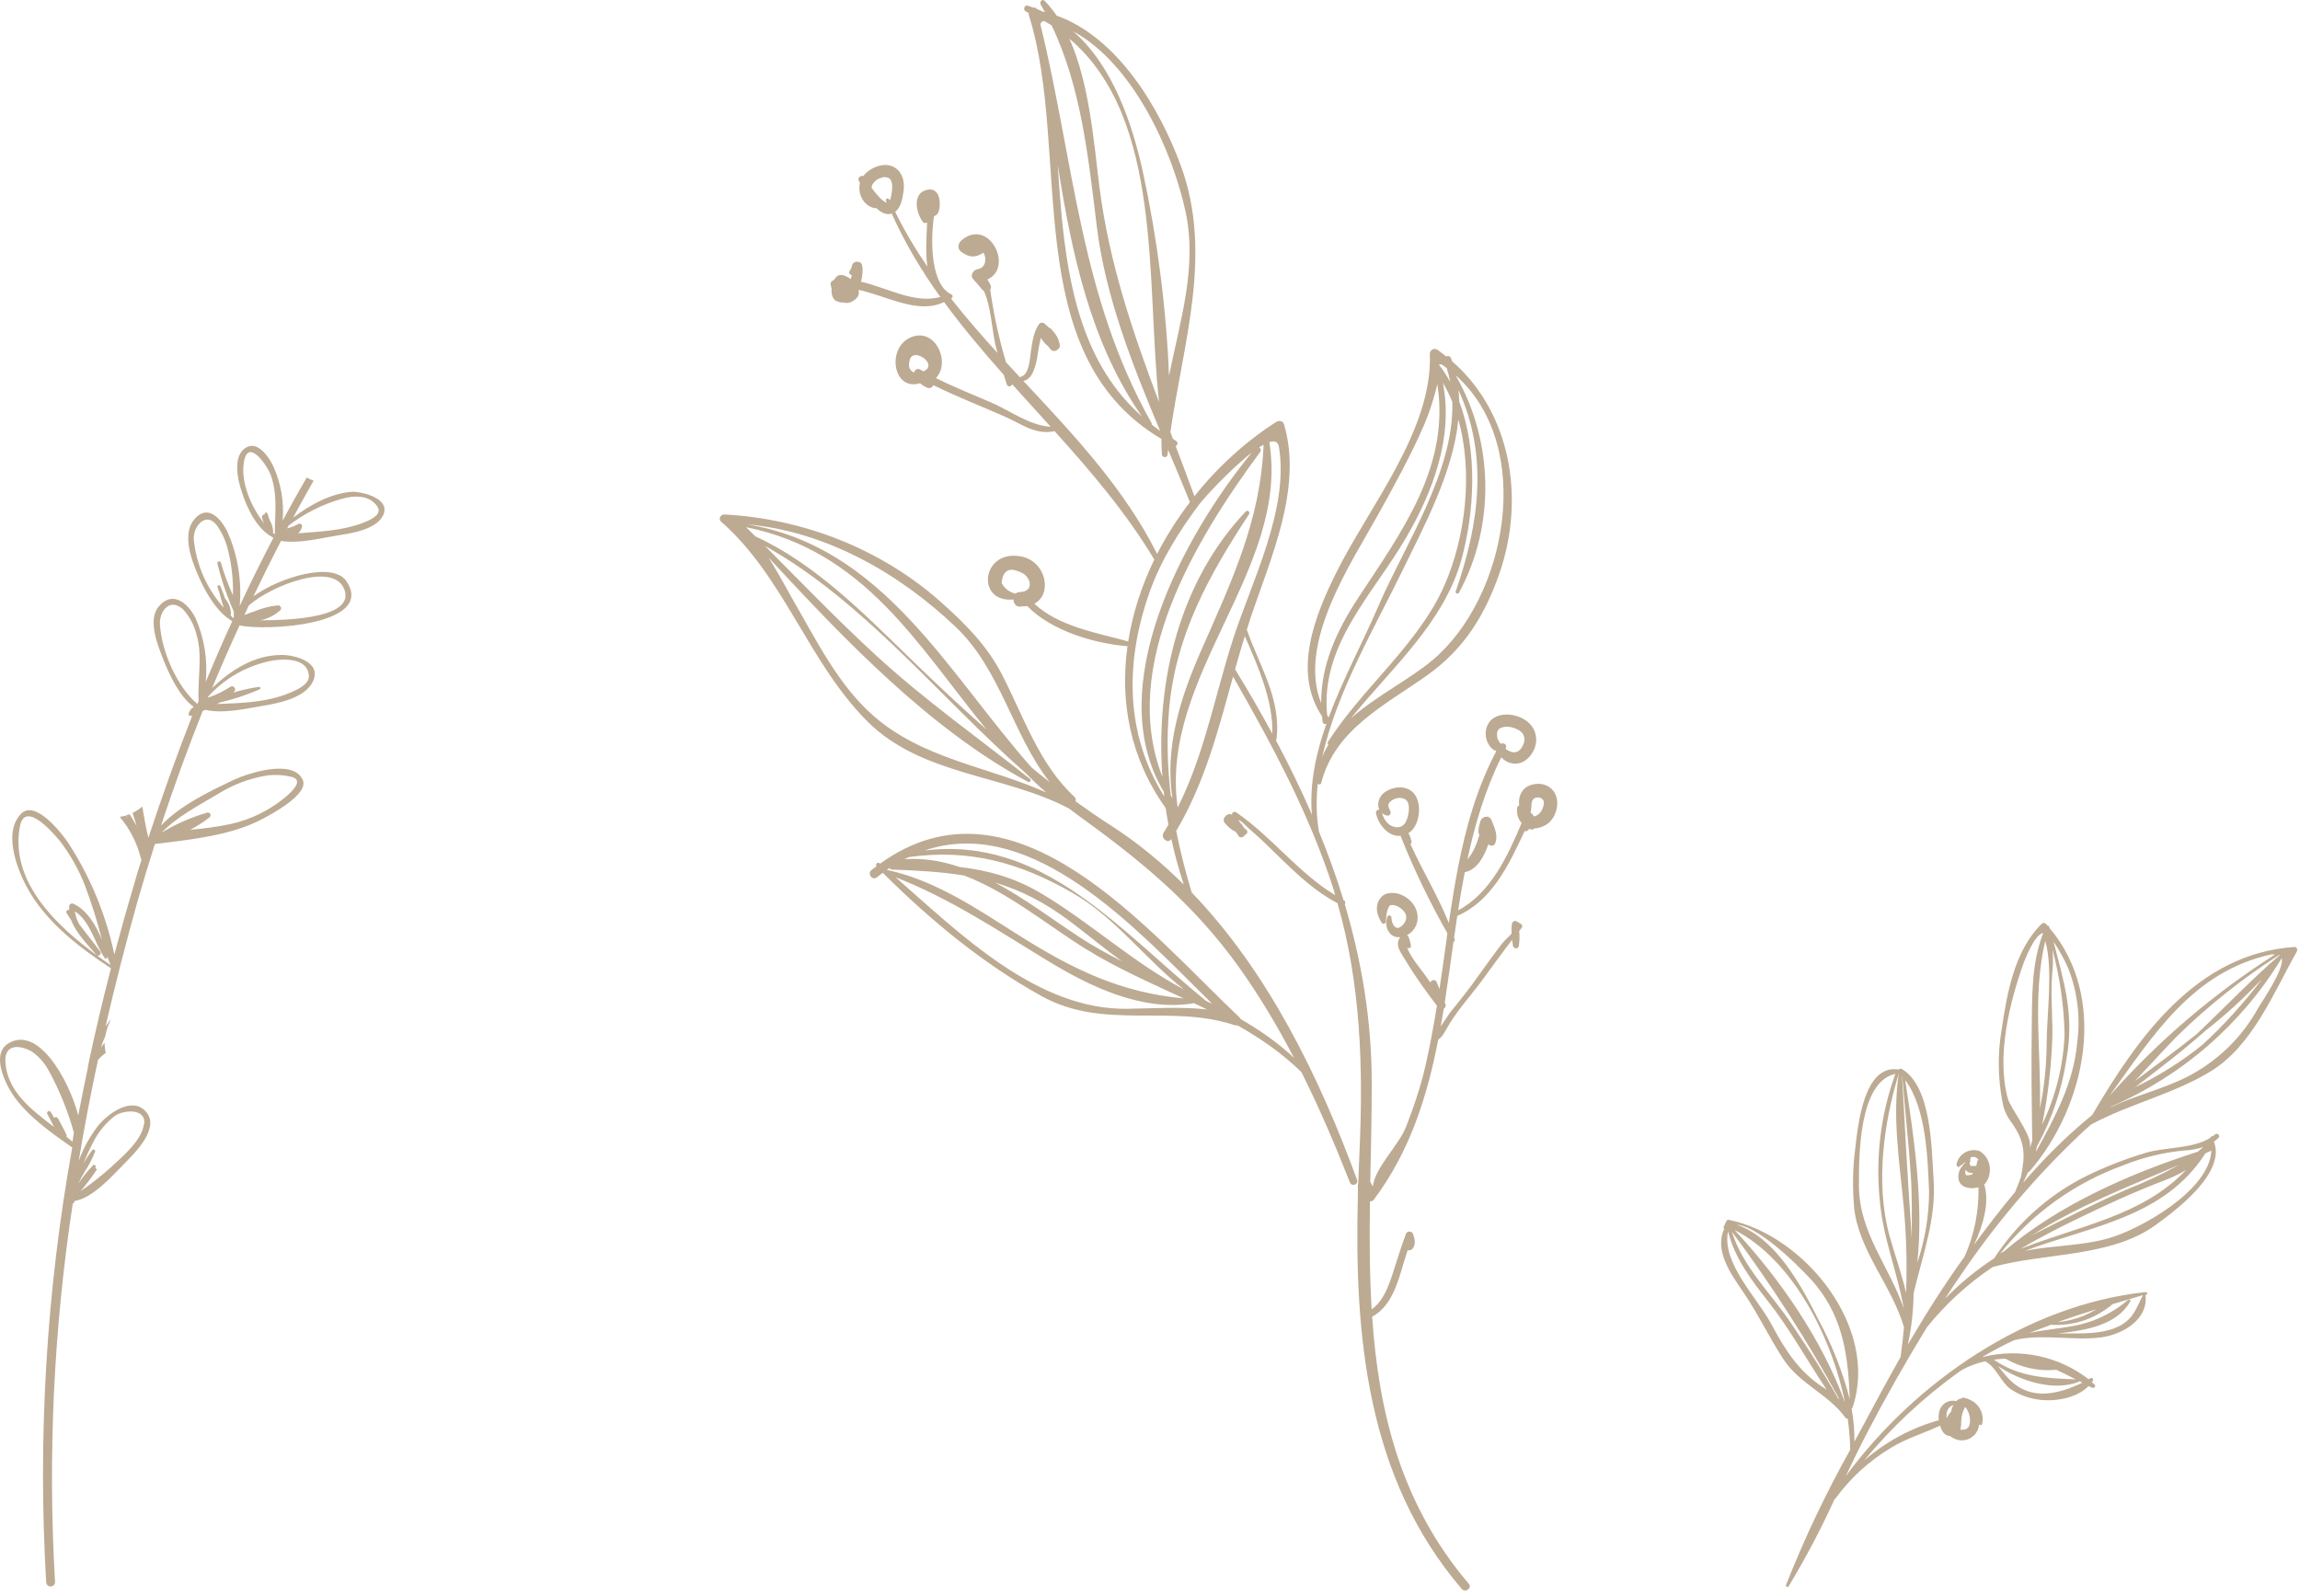 <svg width="294" height="204" viewBox="0 0 294 204" fill="none" xmlns="http://www.w3.org/2000/svg">
<path d="M267.778 177.054L267.388 176.694C267.437 176.633 267.484 176.57 267.528 176.504C267.628 176.324 267.448 176.074 267.248 176.184L266.978 176.324C265.091 174.867 262.901 173.852 260.569 173.357C258.237 172.862 255.823 172.899 253.508 173.464H253.408C254.741 172.678 256.108 171.958 257.508 171.304C257.533 171.314 257.562 171.314 257.588 171.304L258.078 171.194C261.448 170.574 265.298 171.424 268.638 170.964C271.338 170.584 274.638 168.694 274.248 165.544H274.328C274.375 165.535 274.417 165.507 274.445 165.467C274.472 165.427 274.482 165.377 274.473 165.329C274.463 165.282 274.435 165.24 274.395 165.212C274.355 165.185 274.305 165.175 274.258 165.184C259.188 166.794 244.858 176.584 235.918 188.744C236.838 186.814 237.768 184.894 238.748 183.014C241.121 178.474 243.648 174.021 246.328 169.654C248.722 166.684 251.555 164.094 254.728 161.974C261.428 160.124 269.808 160.764 275.538 156.614C278.188 154.684 284.538 149.974 282.998 145.944C283.196 145.81 283.383 145.659 283.558 145.494C283.62 145.44 283.658 145.363 283.664 145.281C283.669 145.198 283.642 145.117 283.588 145.054C283.533 144.992 283.456 144.954 283.374 144.948C283.291 144.943 283.21 144.97 283.148 145.024C283.045 145.113 282.938 145.197 282.828 145.274C282.806 145.264 282.782 145.259 282.759 145.258C282.735 145.257 282.711 145.261 282.689 145.269C282.666 145.278 282.646 145.29 282.629 145.307C282.611 145.323 282.597 145.343 282.588 145.364L282.518 145.474C280.208 146.894 276.818 146.624 274.298 147.374C271.628 148.174 269.029 149.194 266.528 150.424C261.804 152.822 257.796 156.423 254.908 160.864C252.632 162.35 250.526 164.08 248.628 166.024C249.278 165.024 249.928 164.024 250.628 163.024C255.001 156.561 260.057 150.587 265.708 145.204C266.218 144.714 266.758 144.204 267.288 143.764C272.208 141.114 277.718 139.904 282.498 137.014C287.938 133.724 290.608 126.914 293.598 121.644C293.718 121.424 293.598 121.044 293.298 121.064C280.798 121.904 273.298 132.564 267.448 142.534C266.658 143.184 265.878 143.834 265.108 144.534C262.818 146.601 260.664 148.812 258.658 151.154C258.658 151.154 258.658 151.104 258.658 151.084C258.858 150.684 259.048 150.274 259.228 149.854C259.26 149.859 259.292 149.855 259.322 149.843C259.352 149.83 259.378 149.81 259.398 149.784C266.688 141.394 269.538 127.484 261.938 118.584C261.95 118.553 261.954 118.518 261.948 118.485C261.942 118.451 261.927 118.42 261.904 118.395C261.881 118.369 261.851 118.351 261.818 118.342C261.785 118.334 261.75 118.334 261.718 118.344L261.528 118.114C261.453 118.041 261.352 118 261.248 118C261.143 118 261.042 118.041 260.968 118.114C257.438 121.604 256.528 127.114 255.828 131.834C255.347 134.795 255.388 137.817 255.948 140.764C256.094 141.726 256.475 142.636 257.058 143.414C258.988 146.054 258.848 147.784 258.328 150.474C258.088 151.124 257.848 151.774 257.578 152.394C255.748 154.574 254.008 156.844 252.338 159.124C253.518 156.594 254.338 153.704 253.638 151.444C254.066 150.982 254.318 150.384 254.348 149.754C254.397 149.25 254.305 148.742 254.083 148.286C253.86 147.831 253.516 147.446 253.088 147.174C252.78 147.061 252.452 147.016 252.126 147.042C251.799 147.068 251.482 147.165 251.197 147.326C250.912 147.487 250.665 147.707 250.473 147.973C250.281 148.239 250.15 148.543 250.088 148.864C250.088 149.044 250.228 149.264 250.418 149.154C250.689 148.97 250.95 148.77 251.198 148.554V148.624C251.025 148.804 250.868 148.998 250.728 149.204C250.538 149.457 250.411 149.751 250.358 150.062C250.304 150.373 250.324 150.693 250.418 150.994C250.728 151.814 251.758 151.994 252.508 151.864C252.641 151.85 252.772 151.82 252.898 151.774C252.974 154.826 252.369 157.856 251.128 160.644L250.988 160.834C248.428 164.394 246.088 168.104 243.878 171.894C244.336 169.74 244.581 167.546 244.608 165.344C245.738 160.494 247.538 155.854 247.158 150.664C246.888 146.884 246.938 138.934 243.108 136.664C243.043 136.63 242.968 136.618 242.896 136.631C242.823 136.643 242.757 136.68 242.708 136.734C238.238 135.984 237.498 143.884 237.158 146.734C236.834 149.241 236.781 151.776 236.998 154.294C237.518 159.814 241.868 164.404 243.378 169.684C243.258 170.934 243.128 172.194 242.948 173.474C241.258 176.474 239.628 179.474 238.038 182.474L237.038 184.304C237.059 182.879 236.938 181.456 236.678 180.054C236.705 180.051 236.731 180.04 236.753 180.023C236.774 180.005 236.79 179.981 236.798 179.954C240.268 169.754 230.698 157.954 221.028 155.954C220.951 155.932 220.868 155.941 220.797 155.978C220.726 156.015 220.673 156.078 220.648 156.154L220.528 156.424L220.308 156.904C220.302 156.924 220.3 156.945 220.302 156.965C220.304 156.986 220.311 157.005 220.321 157.023C220.332 157.041 220.345 157.057 220.362 157.069C220.379 157.081 220.397 157.09 220.418 157.094C219.068 159.864 221.288 162.914 222.868 165.234C224.738 167.974 226.128 170.944 227.938 173.724C230.058 176.964 233.658 178.174 235.878 181.224C235.909 181.272 235.956 181.309 236.01 181.328C236.063 181.348 236.122 181.35 236.178 181.334C236.373 182.659 236.483 183.995 236.508 185.334C233.389 190.909 230.647 196.685 228.298 202.624C228.285 202.668 228.288 202.715 228.306 202.756C228.325 202.798 228.358 202.831 228.399 202.851C228.44 202.87 228.487 202.874 228.53 202.862C228.574 202.85 228.612 202.822 228.638 202.784C230.819 199.177 232.786 195.444 234.528 191.604V191.604C234.552 191.605 234.576 191.599 234.598 191.587C234.619 191.574 234.636 191.556 234.648 191.534C236.542 188.94 238.94 186.753 241.698 185.104C243.698 183.864 245.978 183.214 247.998 182.254C248.198 182.974 248.608 183.604 249.268 183.574C249.47 183.757 249.709 183.897 249.968 183.984C250.279 184.107 250.613 184.158 250.947 184.132C251.28 184.107 251.604 184.006 251.892 183.838C252.181 183.669 252.428 183.437 252.614 183.16C252.801 182.882 252.921 182.566 252.968 182.234C252.968 182.234 252.968 182.124 252.968 182.064C252.968 182.004 252.968 182.064 252.968 182.064C252.983 182.103 253.01 182.137 253.045 182.16C253.08 182.184 253.121 182.196 253.163 182.196C253.205 182.196 253.246 182.184 253.28 182.16C253.315 182.137 253.342 182.103 253.358 182.064C253.515 181.428 253.434 180.757 253.13 180.176C252.826 179.596 252.32 179.147 251.708 178.914C251.576 178.827 251.425 178.772 251.268 178.754C251.164 178.717 251.057 178.69 250.948 178.674C250.912 178.666 250.874 178.671 250.842 178.688C250.809 178.704 250.783 178.731 250.768 178.764C250.576 178.8 250.393 178.871 250.228 178.974L250.068 179.124C249.836 179.065 249.594 179.053 249.357 179.09C249.121 179.126 248.894 179.21 248.69 179.336C248.487 179.462 248.311 179.628 248.173 179.823C248.035 180.019 247.938 180.24 247.888 180.474C247.798 180.831 247.778 181.201 247.828 181.564C244.301 182.554 241.038 184.317 238.278 186.724C241.779 182.479 245.812 178.701 250.278 175.484C250.438 175.364 250.618 175.254 250.788 175.134C251.712 174.634 252.702 174.264 253.728 174.034C255.158 174.694 255.728 176.664 256.968 177.554C257.982 178.252 259.141 178.71 260.358 178.894C262.408 179.264 265.428 178.814 266.968 177.194C267.148 177.288 267.328 177.368 267.508 177.434C267.738 177.444 267.908 177.184 267.778 177.054ZM268.018 167.364C267.471 167.683 266.907 167.97 266.328 168.224C265.269 168.65 264.154 168.919 263.018 169.024C264.658 168.434 266.338 167.894 268.018 167.364ZM262.108 169.364C264.994 169.554 267.841 168.607 270.038 166.724C271.318 166.334 272.618 165.954 273.918 165.574C273.098 167.184 272.758 168.524 270.998 169.474C269.238 170.424 266.948 170.474 264.998 170.474H263.048C266.718 170.064 270.518 169.424 272.298 166.404C272.319 166.368 272.327 166.325 272.32 166.283C272.313 166.241 272.292 166.203 272.259 166.176C272.227 166.148 272.186 166.133 272.144 166.133C272.101 166.133 272.06 166.147 272.028 166.174C269.929 167.981 267.365 169.163 264.628 169.584C262.858 169.884 261.098 170.044 259.358 170.424C260.288 170.064 261.198 169.724 262.108 169.384V169.364ZM258.338 159.614C260.608 158.284 262.978 157.064 265.398 155.884C269.118 154.064 272.858 152.364 276.718 150.884C277.661 150.529 278.571 150.09 279.438 149.574C273.878 155.424 266.008 156.634 258.338 159.634V159.614ZM259.518 158.064C265.518 154.174 272.008 151.744 278.518 148.924C276.37 150.118 274.145 151.167 271.858 152.064C267.938 153.764 264.108 155.714 260.288 157.634L259.518 158.064ZM281.888 147.454L282.678 147.094C282.418 152.294 273.358 157.234 269.558 158.294C266.108 159.294 262.368 159.204 258.848 159.904C267.468 156.694 276.658 155.614 281.888 147.474V147.454ZM271.358 148.994C273.892 147.968 276.564 147.321 279.288 147.074C280.088 147.038 280.878 146.889 281.638 146.634C281.408 146.844 281.178 147.034 280.938 147.234C272.188 150.054 263.198 154.004 256.198 159.944L255.688 160.244C259.775 155.123 265.198 151.23 271.358 148.994V148.994ZM291.668 122.494C291.998 123.964 289.108 128.064 288.668 128.844C286.592 132.621 283.433 135.689 279.598 137.654C276.398 139.274 272.918 140.054 269.748 141.564L269.918 141.434C278.929 137.54 286.51 130.948 291.618 122.564L291.668 122.494ZM272.928 138.994C275.978 136.634 279.068 134.314 281.928 131.754C284.51 129.736 286.931 127.52 289.168 125.124C286.893 128.164 284.342 130.986 281.548 133.554C278.893 135.693 276 137.518 272.928 138.994V138.994ZM291.418 122.094C287.728 125.264 284.328 128.874 280.788 132.204C278.218 134.284 275.548 136.204 272.898 138.204C274.698 136.304 276.458 134.344 278.268 132.484C282.27 128.569 286.663 125.074 291.378 122.054L291.418 122.094ZM290.418 122.024C290.547 122.017 290.678 122.017 290.808 122.024C282.942 127.038 275.816 133.127 269.638 140.114C275.228 132.364 280.288 124.164 290.418 121.994V122.024ZM261.618 133.394C261.599 136.189 261.311 138.975 260.758 141.714C260.938 134.584 259.758 127.364 261.438 120.284C262.478 123.874 261.618 129.794 261.618 133.394ZM262.358 121.394C263.308 124.932 263.828 128.572 263.908 132.234C263.747 136.236 262.77 140.163 261.038 143.774C261.73 140.363 262.155 136.902 262.308 133.424C262.468 130.484 262.088 127.594 262.308 124.654C262.438 123.576 262.455 122.486 262.358 121.404V121.394ZM259.498 146.274C259.428 144.704 256.978 141.634 256.658 140.454C255.158 135.024 256.888 128.044 258.738 122.934C258.738 123.034 259.978 119.474 261.178 119.274C259.618 123.274 259.768 127.564 259.708 131.824C259.638 136.504 259.708 141.174 259.768 145.824L259.498 146.764C259.498 146.634 259.508 146.464 259.498 146.284V146.274ZM260.368 146.574C262.305 143.057 263.592 139.219 264.168 135.244C265.168 129.734 263.808 125.444 262.488 120.374C263.235 121.47 263.874 122.636 264.398 123.854C265.568 126.861 265.954 130.117 265.518 133.314C265.068 138.454 262.658 142.854 260.248 147.254L260.368 146.574ZM251.838 148.324C251.838 148.234 251.838 148.154 251.898 148.094C251.912 148.056 251.912 148.013 251.898 147.974C252.073 147.886 252.276 147.87 252.463 147.93C252.65 147.99 252.806 148.121 252.898 148.294C252.857 148.305 252.82 148.328 252.793 148.36C252.767 148.392 252.75 148.432 252.748 148.474C252.716 148.671 252.669 148.865 252.608 149.054C252.571 149.05 252.534 149.05 252.498 149.054C252.331 149.069 252.164 149.069 251.998 149.054C251.808 149.054 251.768 148.824 251.778 148.624C251.819 148.59 251.847 148.542 251.858 148.49C251.868 148.437 251.861 148.382 251.838 148.334V148.324ZM251.658 150.234C251.458 150.234 251.338 150.304 251.268 150.174C251.183 149.962 251.183 149.726 251.268 149.514C251.265 149.541 251.265 149.568 251.268 149.594C251.379 149.729 251.523 149.832 251.686 149.893C251.849 149.954 252.025 149.972 252.198 149.944C252.157 150.009 252.12 150.076 252.088 150.144C251.942 150.17 251.799 150.203 251.658 150.244V150.234ZM246.588 152.384C246.573 155.463 246.063 158.518 245.078 161.434C245.908 153.894 244.668 145.434 243.528 138.074C246.258 141.684 246.418 148.284 246.588 152.394V152.384ZM243.158 137.614C243.498 141.854 243.978 146.084 244.258 150.334C244.428 153.014 244.378 155.704 244.378 158.394L244.318 157.394C243.848 150.774 243.498 144.184 243.128 137.574L243.158 137.614ZM242.728 137.184C241.848 142.744 242.838 148.744 243.348 154.294C243.686 157.951 243.786 161.625 243.648 165.294C243.078 162.784 242.158 160.294 241.488 157.844C239.748 151.364 240.758 143.614 242.698 137.324C242.707 137.288 242.707 137.25 242.698 137.214L242.728 137.184ZM237.618 151.684C237.618 147.994 237.538 138.314 242.278 137.284C240.418 142.424 239.734 147.916 240.278 153.354C240.658 158.174 242.528 162.604 243.358 167.294C241.558 161.994 237.678 157.644 237.618 151.694V151.684ZM233.048 177.364C229.938 175.364 228.108 172.464 226.428 169.284C224.608 165.874 220.058 161.484 220.888 157.414C221.738 160.794 223.748 163.484 225.888 166.214C228.768 169.834 230.958 173.874 233.508 177.684C233.418 177.584 233.228 177.484 233.048 177.374V177.364ZM234.928 178.724C233.108 175.494 231.098 172.344 229.018 169.274C226.348 165.274 222.818 162.054 221.368 157.444C226.454 164.27 231.055 171.444 235.138 178.914L234.928 178.724ZM221.718 157.244C228.958 160.914 234.078 170.604 235.838 179.314C232.928 171.314 227.518 163.454 221.718 157.244ZM232.508 168.824C230.258 164.364 227.048 158.324 222.008 156.564C225.228 156.864 231.088 163.014 232.158 164.334C235.678 168.694 236.258 173.594 236.448 178.874C235.537 175.38 234.215 172.006 232.508 168.824V168.824ZM251.238 179.914L251.288 179.974L251.408 180.134C251.498 180.293 251.578 180.456 251.648 180.624C251.762 180.945 251.82 181.284 251.818 181.624C251.818 182.354 251.548 182.814 250.768 182.784H250.588C250.67 182.414 250.707 182.034 250.698 181.654C250.711 181.048 250.873 180.454 251.168 179.924C251.168 179.924 251.168 179.924 251.168 179.864L251.238 179.914ZM249.708 179.614C249.549 179.869 249.45 180.156 249.418 180.454C249.194 180.679 249.015 180.944 248.888 181.234H248.818C248.808 181.101 248.808 180.968 248.818 180.834C248.816 180.563 248.901 180.297 249.062 180.078C249.222 179.858 249.448 179.696 249.708 179.614V179.614ZM256.348 173.694C258.298 174.827 260.551 175.327 262.798 175.124C262.82 175.133 262.845 175.133 262.868 175.124C263.708 175.504 264.518 175.924 265.338 176.344C261.598 176.194 258.088 176.074 254.868 173.824C255.358 173.756 255.852 173.713 256.348 173.694V173.694ZM256.988 176.484C256.378 175.894 255.908 175.224 255.408 174.654C258.288 176.564 262.498 177.914 265.718 176.654C265.735 176.646 265.751 176.633 265.763 176.617C265.775 176.602 265.783 176.584 265.788 176.564L266.188 176.764C263.218 178.184 259.738 179.134 256.988 176.484V176.484Z" fill="#BCAA92"/>
<path d="M183.061 84.439C180.134 86.879 175.852 89.012 172.672 91.839C177.881 85.399 184.601 79.588 186.825 71.479C188.481 65.441 188.906 57.596 186.522 51.323C186.514 50.839 186.478 50.359 186.432 49.88C190.261 58.163 189.101 66.948 186.085 75.579C185.989 75.853 186.354 76.025 186.496 75.767C191.136 67.247 190.937 56.524 186.168 48.167C186.158 48.125 186.156 48.087 186.148 48.045C196.286 57.135 192.586 76.495 183.061 84.439ZM169.8 95.197C169.496 95.712 169.218 96.241 169.009 96.807C170.84 88.463 175.87 79.955 179.242 73.005C181.949 67.425 185.756 60.424 186.414 53.648C188.345 60.508 187.284 68.76 184.669 74.756C181.352 82.367 174.178 87.891 169.753 94.84C169.67 94.972 169.714 95.108 169.8 95.197ZM176.19 65.732C178.278 61.963 180.362 58.204 182.069 54.245C182.736 52.696 183.23 51.093 183.648 49.464C183.681 49.335 183.704 49.193 183.721 49.049C185.4 59.657 179.145 68.015 173.573 76.497C170.857 80.637 168.837 85.041 168.882 89.895C165.81 82.211 172.657 72.105 176.19 65.732ZM184.437 48.927C184.892 49.708 185.3 50.523 185.644 51.373C185.926 60.273 179.448 69.875 176.201 77.473C174.278 81.972 171.669 86.775 169.834 91.729C169.768 91.627 169.71 91.52 169.645 91.417C168.769 82.42 175.437 76.083 179.684 68.825C183.182 62.847 185.8 55.845 184.437 48.927ZM184.485 46.72C184.64 46.828 184.781 46.944 184.932 47.055C185.121 47.644 185.265 48.239 185.38 48.837C184.953 48.065 184.48 47.328 183.942 46.637C184.046 46.532 184.212 46.532 184.485 46.72ZM178.03 105.649C177.28 105.369 176.877 104.672 176.653 103.945C176.83 104.089 177.041 104.211 177.325 104.268C177.6 104.323 177.85 104.028 177.742 103.767C177.496 103.172 177.241 102.845 177.813 102.395C178.301 102.007 179.024 101.867 179.585 102.164C180.478 102.635 180.018 104.611 179.628 105.201C179.256 105.765 178.641 105.876 178.03 105.649ZM191.364 93.724C191.397 93.369 191.584 93.191 191.758 93.097C192.452 92.737 193.385 92.923 194.121 93.333C194.898 93.769 195.054 94.519 194.646 95.341C194.09 96.469 193.184 96.311 192.44 95.72C192.453 95.695 192.464 95.668 192.477 95.643C192.709 95.209 192.174 94.892 191.829 95.093C191.664 94.883 191.524 94.657 191.418 94.435C191.376 94.2 191.342 93.963 191.364 93.724ZM195.785 102.66C195.821 102.359 195.966 102.177 196.069 102.097C196.336 101.888 196.821 101.908 197.058 102.076C197.208 102.181 197.304 102.331 197.326 102.443C197.4 102.827 197.262 103.197 197.082 103.575C196.894 103.969 196.488 104.299 196.045 104.383L195.998 104.26C195.938 104.103 195.797 103.977 195.637 103.905C195.74 103.499 195.737 103.077 195.785 102.66ZM157.874 85.565C158.268 84.149 158.685 82.733 159.118 81.32C160.798 85.157 162.774 89.623 162.632 93.803C161.129 91.024 159.545 88.276 157.874 85.565ZM156.71 84.679C156.708 84.688 156.705 84.696 156.704 84.707C154.865 91.037 153.501 97.337 150.537 103.235C148.136 86.464 164.894 72.82 162.25 56.52C162.906 56.313 163.369 56.441 163.481 57.116C164.797 65.064 160.028 74.279 157.641 81.633C157.313 82.648 157.005 83.664 156.71 84.679ZM149.657 101.673C149.232 98.091 149.116 94.46 149.438 90.705C150.256 81.215 154.55 73.519 159.654 65.744C159.844 65.452 159.478 65.141 159.233 65.399C150.786 74.332 147.693 87.039 148.586 99.316C143.061 85.121 152.762 69.051 161.086 57.775C161.257 57.545 161.137 57.296 160.946 57.193C161.145 57.064 161.337 56.947 161.52 56.845C161.144 66.539 157.42 74.351 153.512 83.223C150.872 89.217 148.862 95.567 149.869 102.071C149.797 101.94 149.726 101.807 149.657 101.673ZM148.824 101.829C143.801 93.821 143.775 84.579 146.984 75.597C148.421 71.575 150.738 67.892 153.282 64.489C153.846 63.735 157.274 59.973 160.009 57.868C151.254 68.52 140.788 87.897 148.765 101.225C148.786 101.425 148.8 101.628 148.824 101.829ZM148.3 55.088C147.924 54.828 147.576 54.549 147.223 54.276C147.238 54.213 147.233 54.141 147.194 54.071C138.06 37.896 137.283 20.656 132.994 3.14C133.025 2.879 133.155 2.708 133.485 2.684C133.804 2.868 134.122 3.052 134.425 3.248C138.243 11.229 139.127 20.257 140.206 28.996C141.311 37.957 144.748 46.632 148.3 55.088ZM135.65 27.033C135.47 25.047 135.335 23.059 135.207 21.071C137.005 32.505 139.442 43.887 145.965 53.235C138.588 46.716 136.572 37.069 135.65 27.033ZM136.694 4.943C148.741 15.16 146.46 36.039 148.16 51.424C144.823 42.537 141.791 33.705 140.541 23.939C139.838 18.443 139.301 10.749 136.694 4.943ZM151.541 27.036C153.082 34.143 150.828 41.069 149.433 48.045C149.078 39.34 147.914 30.421 146.126 22.157C144.741 15.753 142.243 8.44 137.199 4.013C144.838 8.167 149.845 19.227 151.541 27.036ZM154.165 127.96C143.074 118.933 133.354 106.857 118.186 108.732C130.923 104.387 143.402 116.829 152.353 125.748C153.221 126.612 154.09 127.479 154.961 128.341C154.697 128.209 154.43 128.089 154.165 127.96ZM144.126 128.967C132.627 129.139 122.869 119.515 114.483 112.153C121.441 114.861 127.475 118.899 133.85 122.787C139.317 126.119 146.001 129.363 152.58 128.255C152.586 128.252 152.589 128.244 152.597 128.241C153.168 128.513 153.742 128.776 154.309 129.053C150.93 128.672 147.561 128.917 144.126 128.967ZM113.463 111.26C113.436 111.236 113.409 111.212 113.381 111.189C113.492 111.112 113.601 111.043 113.71 110.971C113.757 111.072 113.836 111.16 113.975 111.165C117.377 111.285 120.398 111.46 123.243 111.929C128.832 114.028 133.908 118.296 138.827 121.337C142.804 123.796 147.096 125.673 151.322 127.64C143.304 126.909 137.168 123.948 130.28 119.596C125.02 116.273 119.697 112.615 113.538 111.245C113.509 111.239 113.489 111.256 113.463 111.26ZM143.398 122.883C141.561 121.955 139.767 120.971 138.071 119.861C134.627 117.608 131.035 114.883 127.215 112.837C130.418 113.791 133.506 115.315 136.814 117.813C138.957 119.429 141.124 121.243 143.398 122.883ZM116.188 109.567C123.882 108.495 130.32 110.256 137.087 114.145C142.629 117.328 146.397 122.629 151.344 126.5C144.738 122.995 139.449 117.991 133.067 114.2C129.694 112.196 126.256 111.256 122.683 110.841C120.411 110.077 118.06 109.667 115.61 109.841C115.803 109.741 115.996 109.66 116.188 109.567ZM131.867 98.127C121.047 85.9 112.954 69.931 95.512 67.033C105.622 67.945 114.991 73.305 122.212 80.195C127.942 85.66 129.444 93.963 134.192 99.997C133.403 99.392 132.642 98.751 131.867 98.127ZM111.508 91.387C107.055 87.429 104.265 81.679 101.316 76.612C100.862 75.835 99.629 73.489 98.258 71.301C108.119 81.943 118.86 93.213 131.418 99.96C131.651 100.085 131.862 99.732 131.658 99.572C125.022 94.317 118.209 89.513 111.954 83.763C107.069 79.269 102.464 74.491 97.782 69.792C110.42 76.837 120.027 89.061 130.996 98.741C131.877 99.631 132.791 100.491 133.743 101.32C126.265 97.957 117.915 97.081 111.508 91.387ZM95.367 67.393C110.611 70.471 117.338 82.565 126.104 93.267C122.771 90.321 119.524 87.267 116.31 84.144C110.399 78.4 104.16 72.049 96.546 68.565C96.153 68.173 95.759 67.784 95.367 67.393ZM130.689 75.657C130.632 75.655 130.581 75.653 130.531 75.673C130.465 75.677 130.42 75.699 130.347 75.696C130.107 75.687 129.936 75.781 129.803 75.911C129.787 75.904 129.784 75.888 129.768 75.881C129.019 75.7 128.441 75.256 128.032 74.549C128.17 72.941 128.966 72.472 130.422 73.14C131.77 73.641 132.179 75.452 130.689 75.657ZM118.041 47.477C117.883 47.388 117.718 47.312 117.561 47.219C117.25 47.035 116.899 47.32 116.854 47.629C116.27 47.367 116.063 46.887 116.254 46.183C116.512 44.153 120.117 46.587 118.041 47.477ZM113.733 25.647C113.713 25.6 113.689 25.557 113.668 25.509C113.553 25.252 113.147 25.399 113.254 25.665C113.288 25.751 113.331 25.832 113.366 25.916C112.832 25.759 112.307 25.116 111.991 24.751C111.782 24.513 111.595 24.257 111.407 24.003C111.426 23.745 111.525 23.543 111.717 23.311C111.975 22.995 112.338 22.805 112.771 22.681C113.076 22.593 113.499 22.661 113.704 22.819C113.976 23.031 114.076 23.596 114.043 24.088C114.011 24.555 113.943 25.057 113.798 25.503C113.787 25.539 113.761 25.591 113.733 25.647ZM185.605 46.173C185.56 46.053 185.532 45.928 185.484 45.808C185.369 45.516 185.076 45.465 184.85 45.563C184.501 45.284 184.156 45 183.781 44.737C183.337 44.429 182.753 44.716 182.774 45.272C183.124 54.988 175.012 64.785 170.861 73.104C168.03 78.779 165.201 85.915 169.002 91.593C169.026 91.825 169.026 92.052 169.062 92.285C169.102 92.549 169.366 92.607 169.55 92.52C168.21 96.336 167.365 100.232 167.697 104.147C166.302 100.924 164.756 97.753 163.09 94.629C163.125 94.593 163.161 94.559 163.169 94.495C163.796 89.367 160.986 85.141 159.377 80.504C159.536 80 159.684 79.493 159.853 78.991C162.421 71.344 166.546 62.375 164.125 54.229C164 53.808 163.478 53.724 163.149 53.933C159.22 56.441 155.652 59.704 152.676 63.44C151.889 61.277 151.084 59.143 150.277 57.021C150.53 56.951 150.633 56.539 150.332 56.367C150.193 56.288 150.07 56.199 149.934 56.117C149.824 55.828 149.716 55.543 149.605 55.255C151.241 43.837 155.078 32.451 150.942 21.18C148.261 13.872 142.9 4.791 135.071 2.003C134.599 1.317 134.095 0.673 133.525 0.097C133.228 -0.201 132.842 0.255 133.025 0.567C133.215 0.891 133.387 1.22 133.565 1.548C133.497 1.533 133.427 1.524 133.36 1.508C133.078 1.376 132.791 1.252 132.498 1.133C132.497 1.131 132.498 1.127 132.496 1.123C132.454 0.957 132.274 0.937 132.141 0.997C131.886 0.901 131.631 0.804 131.366 0.723C130.93 0.587 130.732 1.296 131.134 1.473C131.265 1.531 131.381 1.597 131.508 1.656C131.488 1.747 131.487 1.843 131.519 1.945C137.025 19.459 130.033 45.207 148.461 56.117C148.458 56.783 148.476 57.448 148.522 58.113C148.552 58.519 149.196 58.556 149.24 58.145C149.261 57.929 149.293 57.716 149.318 57.503C150.266 59.749 151.21 61.981 152.104 64.197C150.514 66.285 149.094 68.497 147.912 70.815C143.678 62.381 137.223 55.567 130.815 48.701C131.761 48.495 132.114 47.533 132.365 46.673C132.682 45.592 132.711 44.305 133.069 43.189C133.072 43.193 133.071 43.199 133.074 43.201C133.325 43.659 133.607 43.984 133.954 44.231C134.071 44.393 134.191 44.553 134.33 44.695C134.626 44.995 135.02 44.884 135.261 44.623C135.387 44.537 135.475 44.391 135.465 44.237C135.465 44.229 135.462 44.221 135.461 44.212C135.475 44.111 135.475 44.005 135.437 43.901C135.427 43.868 135.408 43.833 135.397 43.797C135.268 43.173 134.952 42.701 134.479 42.184C134.36 42.017 134.221 41.929 134.077 41.873C133.905 41.705 133.723 41.536 133.525 41.368C133.327 41.199 132.962 41.216 132.805 41.441C132.136 42.412 131.979 43.627 131.796 44.767C131.658 45.628 131.61 47.859 130.549 48.135C130.473 48.153 130.43 48.203 130.398 48.256C129.795 47.609 129.192 46.961 128.593 46.311C127.691 43.268 126.999 40.1 126.571 36.985C126.681 36.847 126.72 36.664 126.613 36.452C126.548 36.323 126.483 36.196 126.42 36.065C126.413 36.052 126.402 36.045 126.393 36.031C126.374 35.989 126.354 35.952 126.327 35.919C126.293 35.853 126.257 35.785 126.222 35.719C129.634 34.227 126.426 27.723 122.889 30.735C122.468 31.093 122.341 31.804 122.848 32.176C123.939 32.975 124.694 32.968 125.718 32.296C126.151 33.019 126.028 34.247 124.973 34.407C124.431 34.491 123.954 35.187 124.392 35.679C124.794 36.113 125.18 36.559 125.551 37.02C125.609 37.088 125.678 37.135 125.751 37.169C126.653 39.063 126.809 42.143 127.231 44.043C127.311 44.405 127.416 44.761 127.507 45.124C125.449 42.865 123.444 40.563 121.562 38.171C121.785 38.093 121.881 37.767 121.605 37.637C119.037 36.449 118.888 31.025 119.389 27.644C119.671 27.561 119.911 27.333 119.999 27.016C120.309 25.912 120.136 23.86 118.45 24.279C116.554 24.749 117.122 27.259 117.963 28.367C118.109 28.561 118.346 28.553 118.512 28.44C118.436 30.248 118.283 32.299 118.546 34.084C117.022 31.856 115.627 29.535 114.422 27.069C115.174 26.525 115.365 25.361 115.493 24.487C115.634 23.52 115.499 22.465 114.785 21.747C113.599 20.555 111.675 21.167 110.619 22.191C110.519 22.287 110.45 22.401 110.371 22.511C110.063 22.376 109.593 22.709 109.764 23.081C109.813 23.191 109.876 23.295 109.928 23.404C109.604 24.732 110.32 26.276 111.782 26.608C111.86 26.625 111.936 26.616 112.004 26.587C112.512 27.084 113.15 27.489 113.836 27.341C113.89 27.331 113.931 27.305 113.98 27.289C115.684 31.099 117.801 34.628 120.201 37.968C116.904 38.865 113.481 36.815 110.061 36.011C110.267 35.213 110.317 34.416 110.195 33.889C110.063 33.324 109.124 33.312 108.944 33.844C108.882 34.149 108.761 34.428 108.582 34.679C108.45 34.897 108.655 35.145 108.881 35.169C108.852 35.341 108.812 35.511 108.748 35.677C108.303 35.339 107.798 35.119 107.393 35.155C107.058 35.185 106.793 35.447 106.603 35.8C106.352 35.869 106.127 36.093 106.173 36.373C106.202 36.545 106.249 36.707 106.3 36.869C106.243 37.564 106.413 38.256 106.904 38.48C107.232 38.631 107.534 38.684 107.816 38.667C108.317 38.816 108.879 38.699 109.441 38.164C109.782 37.843 109.836 37.449 109.742 37.055C113.426 37.848 117.339 40.228 120.677 38.615C123.041 41.836 125.626 44.907 128.306 47.92C128.438 48.333 128.559 48.745 128.7 49.155C128.83 49.523 129.285 49.419 129.389 49.131C131.019 50.944 132.668 52.745 134.305 54.559C131.595 54.395 129.173 52.531 126.738 51.475C124.356 50.44 121.946 49.491 119.631 48.332C121.597 46.339 119.523 41.688 116.326 43.169C113.308 44.568 114.163 50.048 117.609 48.992C117.921 49.275 118.065 49.353 118.489 49.559C118.835 49.725 119.165 49.525 119.31 49.243C122.298 50.712 125.395 51.912 128.449 53.26C130.635 54.224 132.356 55.647 134.807 55.119C139.465 60.293 143.985 65.579 147.55 71.536C145.925 74.888 144.78 78.421 144.213 82.004C140.27 80.909 135.312 80.096 132.221 77.179C134.595 75.917 133.692 71.721 130.501 71.131C125.444 70.193 124.697 77.104 129.54 76.639C129.563 77.152 129.898 77.659 130.51 77.541C130.536 77.535 130.563 77.535 130.588 77.528C130.844 77.529 131.085 77.513 131.306 77.476C134.403 80.659 139.928 82.285 144.124 82.612C143.136 89.689 144.449 96.927 149.002 103.301C149.104 104.013 149.232 104.723 149.36 105.427C149.158 105.769 148.962 106.111 148.749 106.448C148.316 107.129 149.285 107.94 149.728 107.26C150.158 109.247 150.693 111.193 151.32 113.085C148.49 110.275 145.413 107.724 142.024 105.547C140.471 104.551 138.966 103.505 137.479 102.44C137.549 102.259 137.527 102.039 137.344 101.869C132.836 97.713 130.856 91.64 128.116 86.301C126.171 82.508 123.299 79.643 120.137 76.849C112.55 70.151 102.669 66.317 92.622 65.772C92.108 65.743 91.766 66.332 92.195 66.708C100.252 73.772 103.312 84.641 110.848 92.197C117.795 99.163 128.343 98.984 136.648 103.359C136.934 103.572 137.213 103.799 137.5 104.005C145.641 109.873 152.47 115.389 158.392 123.676C161.022 127.356 163.324 131.241 165.408 135.24C163.354 133.297 161.041 131.701 158.594 130.285C158.561 130.211 158.513 130.135 158.441 130.067C146.713 118.999 129.748 97.963 112.488 110.42C112.468 110.403 112.446 110.384 112.426 110.367C112.159 110.14 111.876 110.495 112.039 110.751C111.827 110.911 111.616 111.053 111.405 111.224C110.826 111.687 111.497 112.625 112.08 112.159C112.337 111.953 112.593 111.776 112.85 111.585C118.929 117.641 125.652 123.204 133.17 127.359C141.132 131.76 149.589 128.308 157.822 131.061C157.948 131.103 158.064 131.099 158.172 131.076C161.104 132.733 163.881 134.64 166.357 137.063C168.657 141.657 170.68 146.396 172.557 151.172C172.788 151.756 173.686 151.423 173.469 150.831C168.692 137.783 162.134 124.28 152.328 114.093C151.537 111.461 150.862 108.848 150.353 106.224C154.014 100.033 155.74 93.284 157.616 86.493C162.601 95.208 167.352 104.008 170.436 113.608C170.525 113.885 170.589 114.165 170.674 114.443C165.965 111.597 162.565 106.971 158.025 103.856C157.837 103.727 157.522 103.789 157.493 104.055C157.49 104.093 157.5 104.127 157.498 104.163C156.914 103.803 156.082 104.652 156.573 105.235C156.62 105.291 156.66 105.323 156.705 105.373L156.704 105.375L156.708 105.379C157.11 105.831 157.493 106.124 157.946 106.336C158.056 106.455 158.152 106.579 158.217 106.703C158.39 107.232 159.005 107.089 159.177 106.689C159.432 106.641 159.552 106.287 159.332 106.104C159.209 106.013 159.109 105.9 158.994 105.804C158.84 105.517 158.629 105.26 158.4 105.017C158.116 104.376 159.593 105.887 159.72 105.995C161.138 107.175 162.432 108.509 163.758 109.792C165.984 111.937 168.217 114.033 170.965 115.463C173.944 125.8 174.272 136.528 173.78 147.223C173.72 148.569 173.662 149.921 173.62 151.275C173.577 151.356 173.554 151.447 173.578 151.553L173.573 152.756C173.554 152.843 173.556 152.923 173.569 152.993C173.106 170.836 174.733 189 186.848 203.129C187.31 203.669 188.217 203.025 187.75 202.476C179.076 192.279 176.228 180.551 175.396 168.327C178.313 166.757 178.888 162.916 179.933 159.829C180.172 159.888 180.43 159.833 180.598 159.591C181.004 159.009 180.846 158.387 180.629 157.76C180.493 157.372 179.873 157.321 179.721 157.728C179.096 159.393 178.588 161.084 178.037 162.776C177.497 164.425 176.812 166.365 175.333 167.385C175.062 162.835 175.049 158.219 175.117 153.589C175.297 153.597 175.478 153.535 175.608 153.364C180.237 147.192 182.433 140.175 183.85 132.879C184.192 132.739 184.568 132.145 184.852 131.621C186.089 129.353 187.882 127.444 189.42 125.369C190.709 123.627 191.957 121.863 193.284 120.155C193.314 120.393 193.352 120.639 193.396 120.901C193.462 121.309 194.072 121.375 194.141 120.933C194.253 120.236 194.249 119.651 194.194 119.015C194.298 118.892 194.396 118.76 194.498 118.637C194.61 118.503 194.61 118.244 194.449 118.143C194.248 118.016 194.056 117.899 193.85 117.779C193.62 117.648 193.296 117.84 193.262 118.091C193.202 118.552 193.194 118.96 193.214 119.365C192.82 119.801 192.254 120.301 192.009 120.619C190.71 122.304 189.489 124.055 188.237 125.775C187.297 127.064 186.285 128.288 185.294 129.54C185.168 129.701 184.62 130.561 184.157 131.229C184.293 130.468 184.43 129.707 184.554 128.939C184.745 128.827 184.87 128.604 184.766 128.34C184.738 128.269 184.709 128.201 184.681 128.132C185.081 125.565 185.43 122.983 185.793 120.401C185.902 120.368 185.996 120.255 185.956 120.127C185.93 120.04 185.894 119.959 185.868 119.873C186 118.944 186.137 118.016 186.277 117.089C190.772 115.128 192.877 110.508 194.892 106.243C195.06 106.295 195.248 106.264 195.376 106.089C195.404 106.052 195.444 106 195.48 105.955C195.493 105.963 195.508 105.971 195.522 105.979C195.581 106.009 195.641 106.032 195.704 106.041C195.708 106.04 195.712 106.04 195.716 106.041C195.78 106.048 195.845 106.047 195.908 106.033C195.94 106.027 195.969 106.015 195.998 106.004C196.028 105.992 196.058 105.983 196.084 105.967C196.116 105.949 196.14 105.924 196.168 105.903C196.629 105.884 197.093 105.733 197.524 105.5C198.938 104.735 199.553 102.484 198.596 101.167C197.817 100.092 196.34 99.967 195.241 100.553C194.414 100.996 194.038 102.053 194.2 102.971C194.073 103.011 193.96 103.093 193.94 103.241C193.845 103.991 194.005 104.672 194.5 105.197C194.5 105.208 194.497 105.219 194.496 105.229C192.732 109.451 190.508 114.2 186.386 116.383C186.64 114.748 186.918 113.121 187.233 111.507C188.821 111.192 189.697 109.516 190.26 107.908C190.262 107.912 190.262 107.916 190.266 107.921C190.49 108.193 190.961 108.199 191.112 107.837C191.536 106.827 191.044 105.851 190.674 104.887C190.388 104.136 189.416 104.329 189.222 105.021C189.097 105.473 188.944 105.969 188.998 106.443C189.01 106.549 189.053 106.647 189.106 106.737C188.768 107.9 188.337 108.983 187.574 109.869C188.538 105.357 189.849 100.959 191.901 96.811C192.014 96.919 192.116 97.035 192.244 97.129C193.2 97.837 194.416 97.787 195.282 96.967C196.658 95.665 196.78 93.565 195.314 92.312C194.258 91.411 192.496 91.049 191.213 91.633C189.549 92.388 189.508 94.849 190.93 95.869C191.017 95.932 191.109 95.948 191.198 95.945C191.217 95.977 191.242 96.005 191.262 96.037C188.774 100.743 187.353 105.827 186.352 111.016C186.341 111.047 186.337 111.075 186.334 111.107C185.896 113.397 185.528 115.703 185.201 118.009C183.824 114.563 181.816 111.292 180.28 107.891C180.377 107.847 180.453 107.757 180.429 107.639C180.328 107.145 180.226 106.805 180.02 106.504C180.06 106.48 180.098 106.475 180.138 106.447C181.556 105.471 181.858 102.483 180.585 101.277C179.604 100.349 178.037 100.557 177.006 101.28C176.272 101.793 175.977 102.791 176.304 103.5C176.078 103.493 175.821 103.707 175.889 104.001C176.238 105.499 177.524 107.005 179.024 106.851C180.704 111.096 182.762 115.337 185.018 119.321C184.952 119.796 184.884 120.273 184.82 120.749C184.56 122.652 184.289 124.549 184.004 126.447C183.882 126.151 183.768 125.853 183.646 125.56C183.478 125.159 182.937 125.244 182.842 125.613C182.557 125.217 182.272 124.823 181.99 124.423C181.638 123.924 180.278 122.313 179.881 121.176C179.929 121.193 179.977 121.208 180.041 121.215C180.262 121.24 180.4 121.055 180.346 120.847C180.242 120.436 180.19 119.828 179.852 119.532C179.904 119.505 179.957 119.492 180.005 119.461C181.364 118.639 181.54 116.901 180.698 115.664C179.977 114.604 178.61 113.928 177.345 114.224C176.756 114.36 176.285 114.888 176.11 115.447C175.824 116.357 176.134 117.204 176.625 117.976C176.757 118.181 177.124 118.103 177.148 117.856C177.194 117.372 177.2 116.691 177.398 116.243C177.468 116.088 177.512 115.943 177.565 115.868C177.673 115.724 177.682 115.749 177.753 115.72C177.781 115.711 177.866 115.695 178.052 115.691C177.954 115.692 178.404 115.767 178.369 115.755C178.734 115.876 178.968 116.035 179.253 116.289C179.722 116.712 179.922 117.269 179.588 117.883C179.42 118.193 178.916 118.744 178.517 118.607C178.053 118.443 177.864 117.708 177.86 117.281C177.857 117.019 177.425 116.936 177.342 117.193C177.11 117.933 177.136 118.697 177.666 119.311C178.037 119.74 178.509 119.856 178.988 119.805C178.224 120.851 179.125 121.863 179.702 122.832C180.892 124.833 182.269 126.723 183.678 128.572C183.27 131.088 182.812 133.597 182.249 136.089C181.633 138.812 180.746 141.448 179.736 144.043C178.797 146.448 175.774 149.199 175.477 151.707C175.417 151.579 175.357 151.448 175.297 151.32C175.272 151.247 175.22 151.175 175.157 151.12C175.24 146.823 175.35 142.525 175.342 138.264C175.325 130.403 174.056 122.876 171.9 115.616C172.005 115.453 171.998 115.211 171.774 115.095C171.764 115.088 171.752 115.079 171.738 115.072C170.836 112.103 169.77 109.181 168.593 106.299C168.245 104.299 168.228 102.244 168.446 100.168C168.522 100.353 168.828 100.327 168.882 100.112C170.634 93.207 177.122 90.109 182.488 86.287C187.136 82.975 189.804 78.657 191.662 73.313C194.968 63.803 193.193 52.787 185.605 46.173Z" fill="#BCAA92"/>
<path d="M12.506 143.961C11.464 145.316 10.638 146.824 10.056 148.431C10.776 144.098 11.599 139.791 12.526 135.511C12.819 135.167 13.155 134.861 13.526 134.601C13.419 134.177 13.369 133.739 13.376 133.301C13.216 133.511 13.056 133.711 12.916 133.931C13.046 133.437 13.227 132.958 13.456 132.501C13.461 132.478 13.461 132.455 13.456 132.431C13.606 131.688 13.854 130.968 14.196 130.291C13.941 130.591 13.704 130.905 13.486 131.231C14.719 125.898 16.076 120.588 17.556 115.301C18.269 112.821 19.016 110.355 19.796 107.901C24.326 107.341 29.556 106.821 33.536 104.701C34.616 104.131 39.536 101.541 38.696 99.701C37.476 96.951 31.696 98.852 29.866 99.701C27.066 101.041 23.046 102.921 20.576 105.551C22.209 100.611 23.986 95.728 25.906 90.901L26.246 90.742C28.456 91.281 31.396 90.602 33.496 90.251C35.596 89.901 39.036 89.251 40.026 87.061C41.126 84.612 37.666 83.731 36.026 83.731C32.506 83.731 29.576 85.632 27.116 87.951C28.246 85.251 29.406 82.572 30.626 79.951C33.836 80.692 48.046 79.951 44.286 74.311C42.556 71.731 35.756 73.791 32.396 76.231C33.536 73.852 34.706 71.492 35.926 69.151C38.076 69.522 40.836 68.841 42.826 68.511C44.656 68.201 48.026 67.811 48.976 65.871C49.976 63.742 46.396 62.871 45.066 62.871C42.426 63.022 39.656 64.501 37.456 66.192C38.316 64.602 39.186 63.022 40.086 61.452C39.778 61.35 39.482 61.212 39.206 61.041C38.159 62.861 37.133 64.698 36.126 66.552C36.332 64.152 35.912 61.74 34.906 59.551C34.346 58.371 32.906 56.291 31.416 57.242C29.646 58.331 30.416 61.511 30.956 63.022C31.626 65.082 32.896 67.731 34.956 68.742C33.446 71.612 32.016 74.531 30.636 77.472C30.924 74.249 30.395 71.005 29.096 68.041C28.226 66.231 26.496 64.371 24.816 66.412C23.266 68.302 24.456 71.522 25.266 73.412C26.156 75.511 27.626 78.212 29.686 79.412C28.506 81.972 27.386 84.561 26.296 87.171C26.567 84.396 26.123 81.597 25.006 79.041C24.006 77.041 22.006 75.421 20.246 77.591C18.826 79.371 20.246 82.671 20.916 84.421C21.706 86.362 22.916 89.001 24.756 90.371C24.594 90.471 24.453 90.602 24.341 90.757C24.23 90.911 24.15 91.086 24.106 91.272C24.102 91.301 24.104 91.33 24.112 91.359C24.12 91.387 24.134 91.413 24.152 91.436C24.171 91.459 24.195 91.477 24.221 91.49C24.248 91.503 24.276 91.51 24.306 91.511C24.392 91.521 24.48 91.521 24.566 91.511C22.566 96.638 20.699 101.838 18.966 107.111C18.646 105.781 18.406 104.451 18.186 103.111C17.812 103.44 17.395 103.716 16.946 103.931C17.136 104.481 17.306 105.031 17.456 105.591C17.176 105.081 16.876 104.591 16.566 104.091C16.409 104.157 16.249 104.214 16.086 104.261L16.386 104.751C16.276 104.581 16.156 104.441 16.046 104.271C15.804 104.344 15.556 104.397 15.306 104.431C16.618 105.986 17.549 107.824 18.026 109.801C18.038 109.839 18.062 109.871 18.096 109.891C17.746 110.991 17.396 112.101 17.096 113.211C16.226 116.131 15.406 119.071 14.616 122.031C13.543 116.916 11.525 112.046 8.666 107.671C7.796 106.411 4.446 102.151 2.666 104.061C0.206 106.641 2.446 111.841 3.906 114.231C6.346 118.231 10.306 121.231 14.186 123.791C13.106 127.945 12.123 132.128 11.236 136.341C11.222 136.394 11.222 136.449 11.236 136.501C10.806 138.501 10.386 140.561 10.006 142.591C8.736 137.861 4.816 131.001 1.006 133.431C-1.204 134.861 0.766 138.741 1.806 140.191C3.686 142.811 6.596 144.851 9.236 146.701C5.928 165.051 4.81 183.728 5.906 202.341C5.929 202.478 6.002 202.602 6.11 202.689C6.218 202.776 6.354 202.821 6.493 202.815C6.632 202.809 6.763 202.752 6.863 202.656C6.963 202.559 7.025 202.43 7.036 202.291C6.097 186.103 6.858 169.861 9.306 153.831C9.362 153.827 9.414 153.802 9.453 153.761C9.491 153.721 9.514 153.667 9.516 153.611C9.521 153.588 9.521 153.565 9.516 153.541C11.896 153.161 14.416 150.261 16.006 148.651C17.306 147.331 20.286 144.361 18.806 142.301C16.986 139.901 13.666 142.481 12.506 143.961ZM27.866 101.501C29.806 100.284 31.973 99.474 34.236 99.121C35.215 99.013 36.206 99.07 37.166 99.291C39.066 99.671 37.076 101.381 36.666 101.751C34.608 103.52 32.145 104.753 29.496 105.341C27.783 105.694 26.049 105.941 24.306 106.081C25.172 105.63 25.995 105.102 26.766 104.501C26.833 104.456 26.882 104.389 26.904 104.311C26.925 104.234 26.919 104.151 26.885 104.077C26.852 104.004 26.793 103.945 26.72 103.911C26.647 103.877 26.564 103.87 26.486 103.891C24.435 104.485 22.472 105.346 20.646 106.451C22.626 104.401 25.516 102.901 27.866 101.501ZM36.866 67.212C38.889 65.644 41.194 64.48 43.656 63.782C45.256 63.322 47.246 63.231 48.256 64.781C48.966 65.871 47.016 66.602 46.326 66.871C43.666 67.871 40.886 67.942 38.116 68.181C38.354 67.956 38.523 67.669 38.606 67.352C38.621 67.288 38.617 67.222 38.595 67.161C38.572 67.1 38.533 67.047 38.48 67.009C38.428 66.971 38.366 66.948 38.301 66.945C38.236 66.942 38.172 66.958 38.116 66.992C37.801 67.177 37.465 67.324 37.116 67.431L36.706 67.552C36.766 67.451 36.826 67.332 36.886 67.212H36.866ZM34.866 68.091C34.904 68.039 34.921 67.975 34.916 67.912C34.882 67.409 34.728 66.922 34.466 66.492C34.376 66.222 34.296 65.951 34.196 65.681C34.096 65.412 33.866 65.501 33.846 65.681V65.742C33.792 65.744 33.74 65.757 33.692 65.781C33.644 65.805 33.601 65.839 33.567 65.88C33.533 65.922 33.508 65.97 33.494 66.022C33.48 66.074 33.477 66.128 33.486 66.181C33.557 66.442 33.658 66.694 33.786 66.931C32.066 64.781 30.786 61.651 31.156 59.212C31.626 55.791 34.156 59.502 34.606 60.721C35.536 63.312 35.116 65.722 35.136 68.322L34.866 68.091ZM31.806 77.401C34.626 74.891 42.806 71.641 44.056 75.472C45.166 78.862 37.656 79.302 33.226 79.302C34.203 79.127 35.109 78.676 35.836 78.001C35.882 77.948 35.911 77.882 35.921 77.812C35.931 77.742 35.92 77.671 35.891 77.607C35.861 77.543 35.814 77.489 35.755 77.45C35.696 77.412 35.627 77.392 35.556 77.391C34.522 77.484 33.509 77.741 32.556 78.151C32.108 78.287 31.667 78.448 31.236 78.632L31.806 77.401ZM29.446 78.632C29.475 78.605 29.497 78.572 29.511 78.536C29.525 78.499 29.53 78.46 29.526 78.421C29.483 77.717 29.217 77.044 28.766 76.501C28.586 75.972 28.396 75.451 28.166 74.942C28.076 74.722 27.726 74.811 27.806 75.052C28.116 75.912 28.296 76.832 28.606 77.701C26.422 75.255 25.077 72.176 24.766 68.912C24.686 67.311 26.306 65.332 27.716 67.151C28.293 67.964 28.732 68.866 29.016 69.822C29.582 71.868 29.838 73.989 29.776 76.112C29.165 74.751 28.648 73.352 28.226 71.921C28.156 71.632 27.736 71.772 27.796 72.052C28.304 74.154 29.004 76.206 29.886 78.181C29.886 78.401 29.886 78.632 29.886 78.852C29.862 78.921 29.832 78.988 29.796 79.052C29.726 78.921 29.596 78.772 29.446 78.632ZM26.626 89.031C28.784 86.663 31.65 85.057 34.796 84.451C36.396 84.201 39.266 84.121 39.486 86.322C39.596 87.472 37.986 88.171 37.166 88.522C34.166 89.811 30.936 89.882 27.746 90.001L28.096 89.811C29.851 89.404 31.565 88.835 33.216 88.112C33.247 88.094 33.272 88.067 33.286 88.034C33.3 88.001 33.302 87.965 33.293 87.93C33.284 87.896 33.263 87.865 33.235 87.844C33.206 87.822 33.172 87.811 33.136 87.811C32.014 87.964 30.907 88.208 29.826 88.541L29.966 88.391C30.024 88.32 30.056 88.232 30.056 88.14C30.056 88.049 30.025 87.96 29.968 87.888C29.91 87.817 29.83 87.767 29.741 87.748C29.651 87.728 29.558 87.74 29.476 87.781C28.57 88.382 27.588 88.859 26.556 89.201C26.59 89.147 26.62 89.09 26.646 89.031H26.626ZM20.446 79.791C20.346 78.242 21.676 76.272 23.446 77.951C24.227 78.823 24.79 79.869 25.086 81.001C25.946 83.761 25.236 86.781 25.386 89.621C25.336 89.751 25.276 89.871 25.226 90.001C22.496 87.662 20.616 83.061 20.446 79.791ZM2.546 105.641C3.216 102.101 7.176 106.931 7.716 107.591C8.981 109.262 10.017 111.095 10.796 113.041C11.686 115.379 12.437 117.766 13.046 120.191C12.286 118.271 11.046 116.271 9.376 115.541C9.32 115.515 9.258 115.502 9.196 115.506C9.133 115.509 9.073 115.528 9.02 115.561C8.968 115.594 8.924 115.64 8.893 115.694C8.863 115.748 8.847 115.809 8.846 115.871C8.836 116.031 8.836 116.192 8.846 116.351C8.796 116.328 8.74 116.32 8.686 116.33C8.632 116.34 8.582 116.367 8.545 116.407C8.507 116.447 8.483 116.498 8.476 116.553C8.469 116.608 8.479 116.663 8.506 116.711C8.686 117.021 8.896 117.321 9.096 117.621C9.726 119.311 11.236 120.791 12.326 122.081C12.566 122.361 13.026 121.971 12.826 121.681C11.976 120.491 11.036 119.371 10.156 118.201C9.851 117.679 9.65 117.101 9.566 116.501C11.566 117.791 12.116 120.621 13.366 122.451C13.376 122.473 13.39 122.493 13.407 122.509C13.425 122.525 13.445 122.538 13.467 122.546C13.49 122.555 13.513 122.558 13.537 122.558C13.561 122.557 13.584 122.551 13.606 122.541C13.628 122.532 13.647 122.518 13.663 122.5C13.68 122.483 13.692 122.462 13.701 122.44C13.709 122.418 13.713 122.394 13.712 122.37C13.711 122.347 13.706 122.323 13.696 122.301C13.701 122.282 13.701 122.261 13.696 122.241C13.836 122.621 13.976 123.001 14.136 123.371C8.386 119.451 1.096 113.331 2.546 105.641ZM9.266 145.971C9.026 145.751 8.766 145.531 8.496 145.311C8.516 145.275 8.527 145.233 8.527 145.191C8.527 145.15 8.516 145.108 8.496 145.071C8.176 144.351 7.766 143.681 7.416 142.981C7.394 142.938 7.362 142.9 7.323 142.871C7.283 142.843 7.238 142.824 7.189 142.817C7.141 142.81 7.092 142.815 7.046 142.832C7 142.848 6.959 142.876 6.926 142.911C6.776 142.651 6.626 142.381 6.456 142.131C6.417 142.086 6.363 142.056 6.305 142.047C6.246 142.038 6.185 142.05 6.135 142.082C6.084 142.113 6.046 142.162 6.028 142.218C6.01 142.275 6.013 142.337 6.036 142.391C6.356 142.931 6.606 143.521 6.916 144.081C3.996 141.851 0.916 139.541 0.686 135.751C0.566 133.331 2.686 133.621 4.096 134.451C5.037 135.116 5.799 136.002 6.316 137.031C7.65 139.495 8.7 142.101 9.446 144.801L9.266 145.971ZM18.406 143.661C18.166 145.781 15.656 147.851 14.206 149.201C12.974 150.312 11.671 151.34 10.306 152.281C11.018 151.433 11.686 150.549 12.306 149.631C12.327 149.604 12.341 149.572 12.346 149.539C12.351 149.505 12.348 149.47 12.336 149.438C12.324 149.406 12.304 149.377 12.277 149.355C12.251 149.333 12.22 149.318 12.186 149.311C12.186 149.251 12.186 149.201 12.256 149.141C12.326 149.081 12.046 148.821 11.916 148.951C11.205 149.682 10.566 150.479 10.006 151.331C10.252 150.804 10.526 150.29 10.826 149.791C11.363 148.978 11.812 148.11 12.166 147.201C12.174 147.158 12.167 147.113 12.148 147.074C12.129 147.034 12.098 147.002 12.059 146.981C12.021 146.96 11.976 146.951 11.933 146.957C11.889 146.962 11.848 146.981 11.816 147.011C11.377 147.565 10.989 148.158 10.656 148.781C10.997 147.897 11.388 147.032 11.826 146.191C12.488 144.828 13.448 143.632 14.636 142.691C15.686 141.901 18.636 141.601 18.446 143.661H18.406Z" fill="#BCAA92"/>
</svg>
